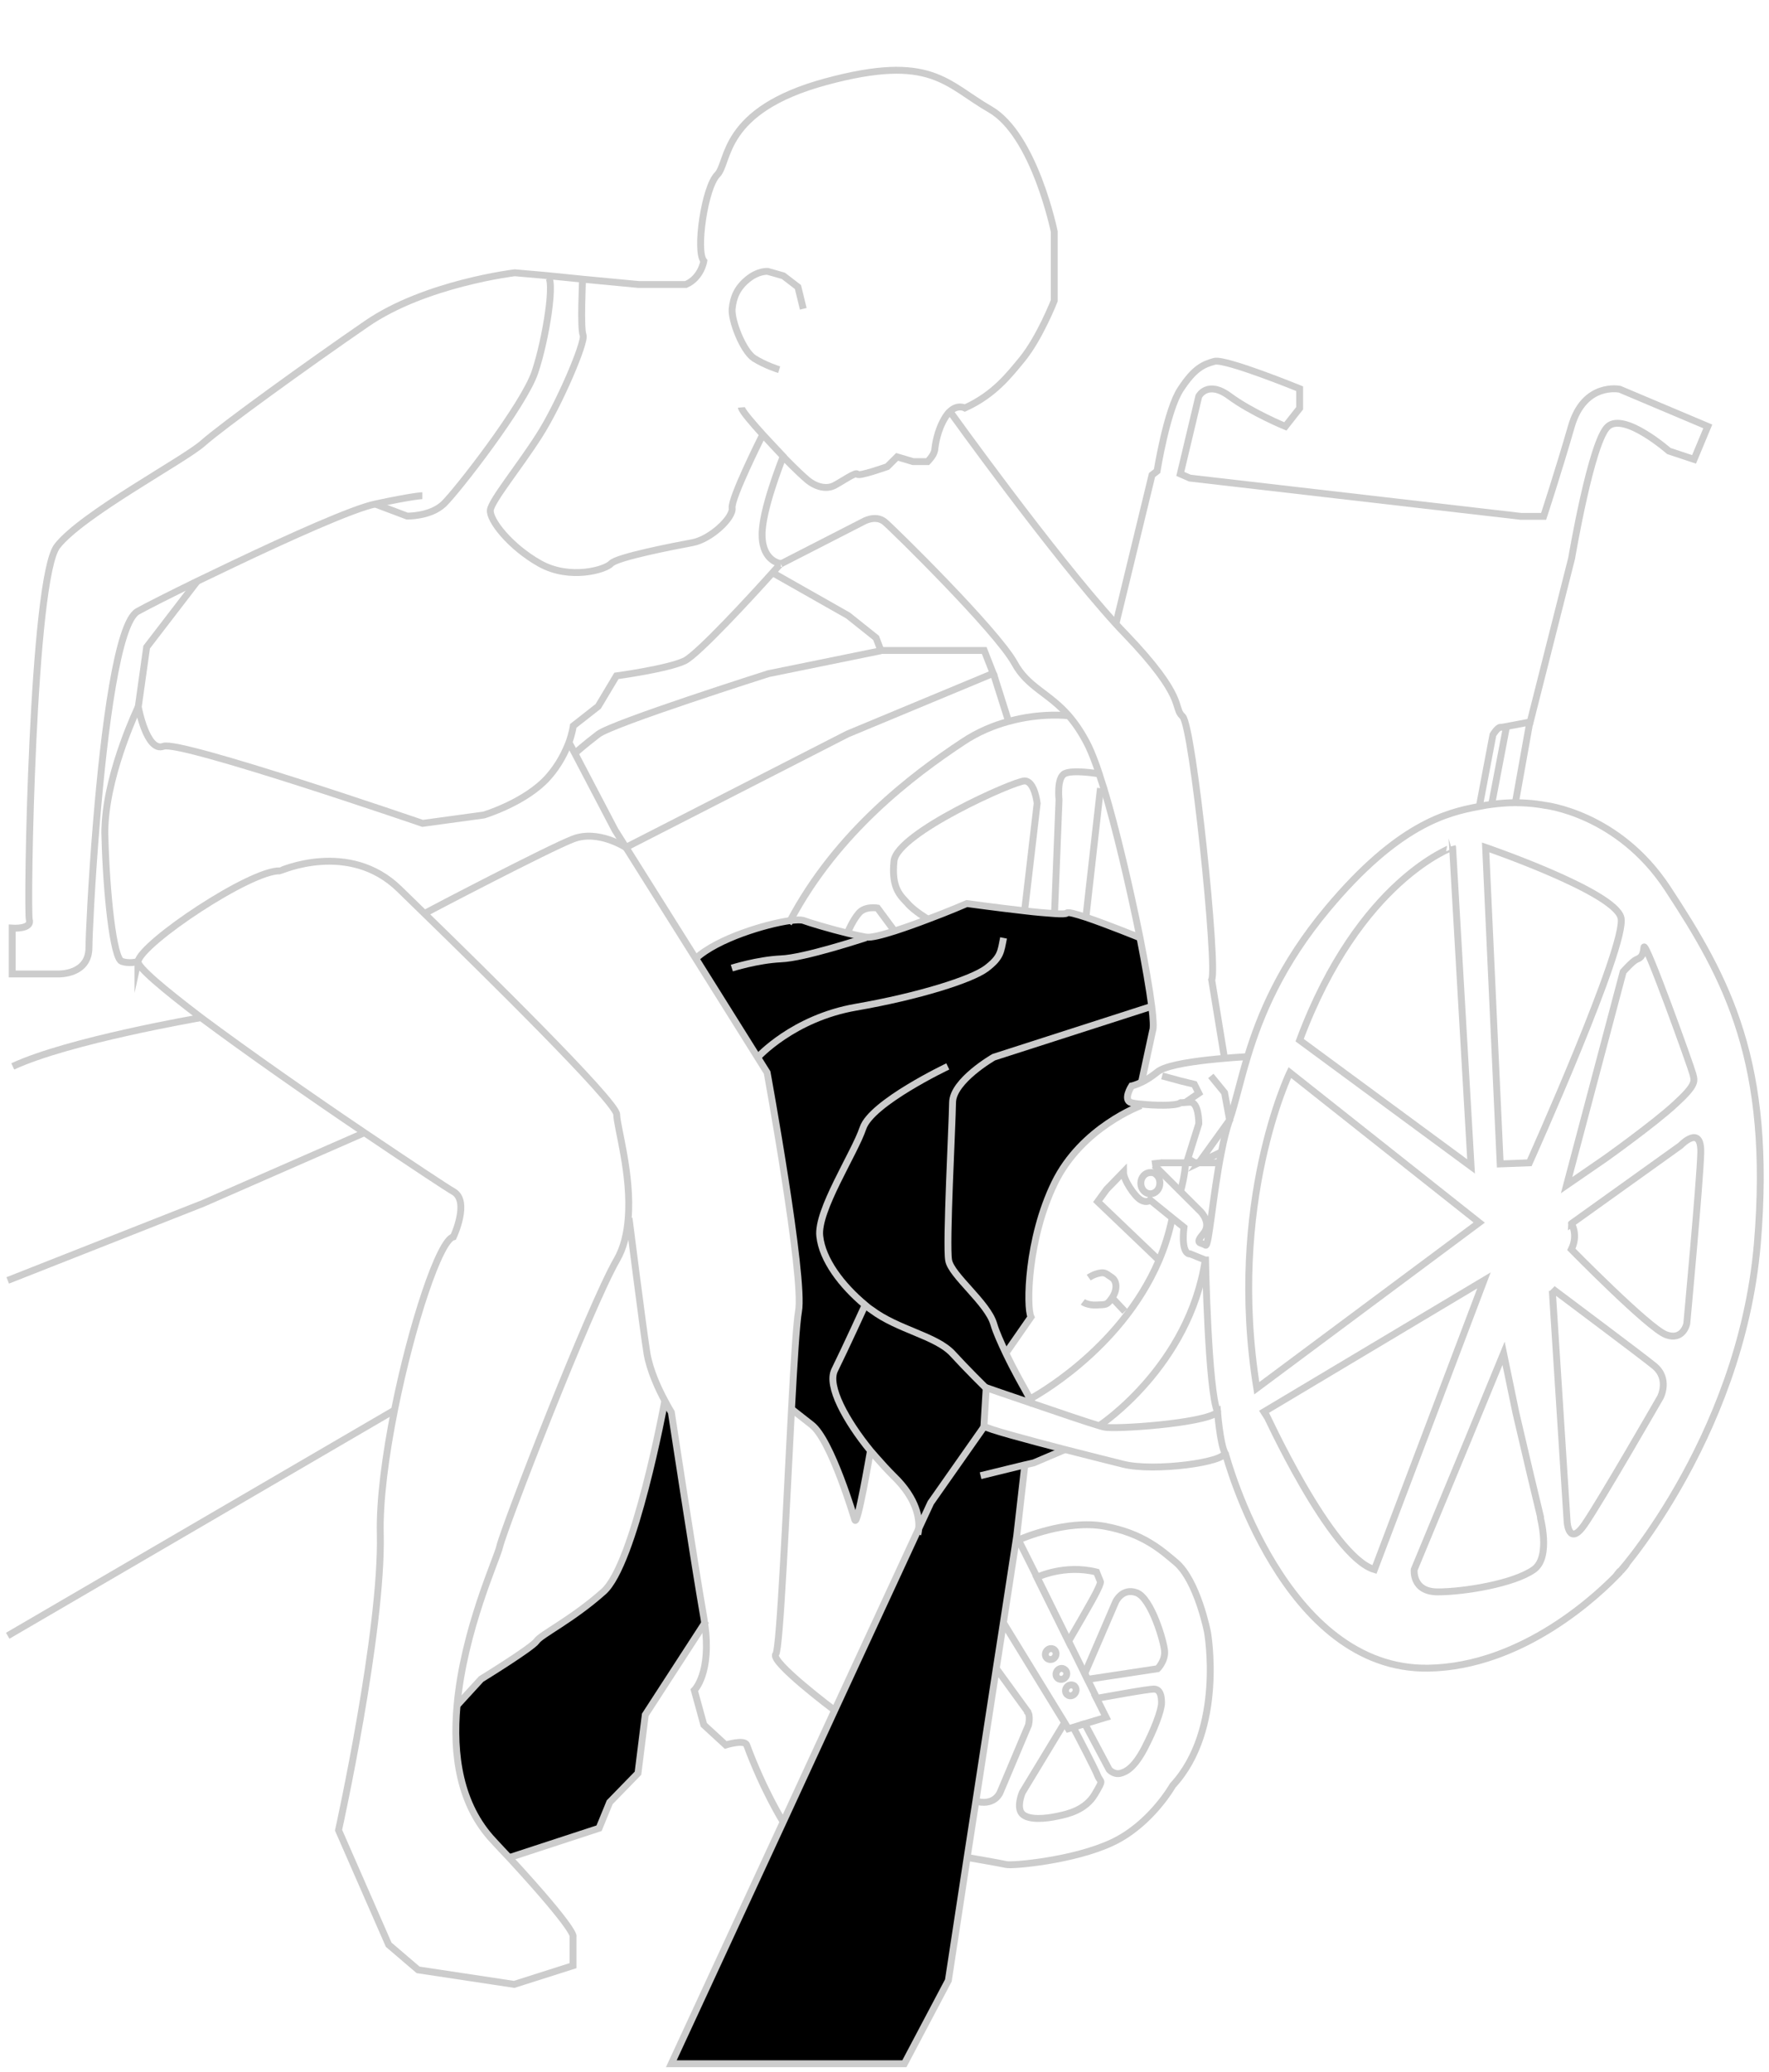 <svg width="257" height="301" viewBox="0 0 257 301" fill="none" xmlns="http://www.w3.org/2000/svg">
<path d="M102.374 235.799L93.746 249.11L92.688 257.633L88.578 261.853L87.031 265.627L74.009 269.888C73.276 269.117 72.543 268.265 71.689 267.413C66.805 262.178 65.788 254.873 66.398 247.771H66.439L69.858 244.038C69.858 244.038 77.264 239.452 77.915 238.518C78.485 237.585 83.084 235.353 87.642 231.335C92.118 227.358 96.391 204.47 96.554 203.577C97.083 204.592 97.49 205.241 97.49 205.241C97.49 205.241 100.827 227.196 102.211 235.069C102.292 235.272 102.333 235.515 102.374 235.799Z" fill="black"/>
<path d="M126.587 190.266C130.453 193.188 135.988 194.04 138.389 196.637C140.587 199.032 142.947 201.345 143.272 201.67C143.232 202.075 142.988 206.702 142.947 207.189C142.947 207.189 142.947 207.229 142.988 207.229L135.174 218.308L133.424 222.082C133.546 220.743 133.261 217.781 129.761 214.412C128.907 213.56 128.052 212.627 127.238 211.693C126.953 211.369 126.709 211.085 126.424 210.76C122.884 206.418 120.076 201.345 121.215 199.032C122.721 195.988 125.651 189.576 125.651 189.576C126.017 189.779 126.302 190.023 126.587 190.266Z" fill="black"/>
<path d="M165.778 160.601C165.778 160.601 157.191 163.725 153.203 171.882C149.256 179.999 149.093 189.901 149.785 191.321L146.122 196.597C145.349 195.055 144.657 193.432 144.331 192.295C143.436 189.211 138.105 185.275 137.779 183.042C137.413 180.81 138.349 163.238 138.349 160.114C138.39 156.948 144.331 153.539 144.331 153.539L167.284 146.153C167.528 148.061 167.569 149.359 167.406 149.725L165.819 157.07L165.9 157.232C165.005 157.679 164.394 157.8 164.394 157.8C164.394 157.8 163.051 159.911 164.394 160.235C164.72 160.316 165.208 160.398 165.819 160.438L165.778 160.601Z" fill="black"/>
<path d="M114.745 133.816C115.681 133.695 116.333 133.654 116.617 133.776C117.594 134.141 120.606 135.034 123.088 135.643C124.105 135.886 125.041 136.13 125.733 136.211C125.733 136.211 125.733 136.211 125.774 136.211C126.466 136.292 128.094 135.927 129.966 135.318C131.471 134.831 133.181 134.222 134.768 133.613C137.82 132.437 140.424 131.341 140.424 131.341C140.424 131.341 144.86 131.95 148.808 132.396C150.476 132.558 152.023 132.721 153.162 132.802C154.18 132.842 154.871 132.842 154.953 132.721C155.075 132.518 156.214 132.842 157.72 133.329C160.854 134.384 165.534 136.292 165.534 136.292H165.574C166.348 140.228 166.958 143.759 167.284 146.275L144.331 153.661C144.331 153.661 138.39 157.07 138.349 160.235C138.308 163.401 137.372 180.932 137.779 183.164C138.146 185.356 143.436 189.333 144.331 192.417C144.657 193.553 145.389 195.177 146.122 196.719C147.383 199.357 148.808 201.832 148.808 201.832L149.622 203.334L150.029 204.064C146.407 202.847 143.273 201.751 143.273 201.751C143.273 201.751 143.273 201.751 143.273 201.791C142.948 201.467 140.587 199.154 138.39 196.759C135.989 194.162 130.454 193.31 126.588 190.388C126.303 190.144 125.977 189.941 125.693 189.698C125.693 189.698 122.762 196.11 121.257 199.154C120.117 201.467 122.925 206.499 126.466 210.882C126.344 211.531 124.553 222.083 124.187 220.906C124.187 220.906 120.768 209.299 117.92 207.108C115.071 204.876 115.071 204.876 115.071 204.876H115.03C115.397 197.896 115.763 192.214 116.048 190.631C116.943 185.802 111.49 155.934 111.49 155.934L101.112 139.295C104.205 136.373 111.286 134.303 114.745 133.816Z" fill="black"/>
<path d="M133.465 222.083L135.215 218.308L143.028 207.229C143.476 207.635 149.255 209.177 154.708 210.598L150.232 212.505L148.807 212.87L148.889 213.195L147.749 223.178L147.668 223.665L145.796 235.84L144.778 242.374L141.808 261.691L140.546 269.807L137.819 287.663L131.43 299.757H97.571L113.85 264.572L121.297 248.42L133.465 222.083Z" fill="black"/>
<path d="M154.749 250.125L154.668 250.247L148.522 260.392C148.522 260.392 147.586 262.584 148.522 263.517C149.458 264.45 151.941 264.207 153.609 263.842C155.237 263.517 157.72 262.908 159.063 260.636C160.406 258.363 159.917 259.053 159.47 257.957C159.103 256.983 156.54 252.073 155.929 250.937C155.848 250.774 155.807 250.693 155.807 250.693" stroke="#CCCCCC" stroke-miterlimit="10"/>
<path d="M157.598 250.409L161.138 257.064C161.138 257.064 161.749 257.795 162.685 257.632C163.621 257.429 164.801 256.74 166.225 254.061C167.649 251.342 168.748 248.501 168.748 247.365C168.748 246.229 168.504 245.458 167.731 245.377C166.998 245.295 159.917 246.635 159.348 246.716H159.307L160.691 249.475L157.598 250.409Z" stroke="#CCCCCC" stroke-miterlimit="10"/>
<path d="M158.005 243.956L168.179 242.414C168.179 242.414 169.277 241.318 169.196 239.898C169.115 238.477 167.243 232.147 165.126 231.376C163.01 230.604 162.074 232.715 162.074 232.715L157.598 243.104L158.005 243.956Z" stroke="#CCCCCC" stroke-miterlimit="10"/>
<path d="M150.639 229.143C150.639 229.143 154.586 227.195 159.307 228.372L159.877 229.792C159.877 229.792 159.958 229.955 159.307 231.253C158.696 232.511 155.237 238.436 155.237 238.436L150.639 229.143Z" stroke="#CCCCCC" stroke-miterlimit="10"/>
<path d="M176.888 205.159C176.888 205.159 177.254 209.583 177.905 210.962V211.003C178.271 212.383 167.69 213.844 163.173 212.707C161.423 212.261 158.127 211.449 154.668 210.557C149.214 209.136 143.436 207.594 142.988 207.188C142.947 207.188 142.947 207.148 142.947 207.148C142.988 206.701 143.232 202.034 143.273 201.628V201.588C143.273 201.588 146.406 202.684 150.028 203.901C153.813 205.2 158.127 206.661 159.795 207.148C160.121 207.229 160.324 207.31 160.446 207.31C161.749 207.675 174.853 206.823 176.888 205.159Z" stroke="#CCCCCC" stroke-miterlimit="10"/>
<path d="M142.052 261.731C144.616 262.258 145.307 260.351 145.307 260.351L149.418 250.611C149.418 250.611 149.743 249.231 149.296 248.704C149.174 248.582 149.011 248.501 148.807 248.501" stroke="#CCCCCC" stroke-miterlimit="10"/>
<path d="M153.284 240.71C153.039 241.075 152.551 241.197 152.185 240.953C151.819 240.71 151.778 240.223 152.022 239.857C152.266 239.492 152.755 239.37 153.121 239.614C153.446 239.857 153.528 240.344 153.284 240.71Z" stroke="#CCCCCC" stroke-miterlimit="10"/>
<path d="M154.83 243.591C154.586 243.956 154.098 244.078 153.732 243.834C153.365 243.591 153.325 243.104 153.569 242.738C153.813 242.373 154.301 242.251 154.627 242.495C155.034 242.738 155.075 243.266 154.83 243.591Z" stroke="#CCCCCC" stroke-miterlimit="10"/>
<path d="M156.173 245.985C155.928 246.35 155.44 246.472 155.115 246.229C154.748 245.985 154.708 245.498 154.952 245.133C155.196 244.768 155.684 244.646 156.051 244.889C156.335 245.133 156.457 245.579 156.173 245.985Z" stroke="#CCCCCC" stroke-miterlimit="10"/>
<path d="M157.312 189.13C157.312 189.13 158.004 189.657 159.347 189.576C160.69 189.495 160.772 189.657 161.545 188.562C162.318 187.466 162.318 186.127 161.545 185.599C160.772 185.112 160.568 184.747 159.714 184.95C158.859 185.112 158.167 185.599 158.167 185.599" stroke="#CCCCCC" stroke-miterlimit="10"/>
<path d="M168.707 168.92H168.829H172.207H173.591H174.16H177.05" stroke="#CCCCCC" stroke-miterlimit="10"/>
<path d="M168.829 168.92L167.649 169.042L167.364 169.082" stroke="#CCCCCC" stroke-miterlimit="10"/>
<path d="M168.016 170.664C168.342 170.948 168.505 171.395 168.505 171.882C168.505 172.734 167.894 173.424 167.121 173.424C166.348 173.424 165.737 172.734 165.737 171.882C165.737 171.03 166.348 170.34 167.121 170.34C167.487 170.299 167.772 170.421 168.016 170.664Z" stroke="#CCCCCC" stroke-miterlimit="10"/>
<path d="M228.286 181.5C228.286 181.5 239.477 192.903 242.001 193.877C244.524 194.851 245.053 192.295 245.053 192.295C245.053 192.295 246.965 171.801 247.088 167.499C247.21 163.197 244.157 166.403 244.157 166.403L228.286 177.766C228.286 177.726 229.344 179.349 228.286 181.5Z" stroke="#CCCCCC" stroke-miterlimit="10"/>
<path d="M218.438 196.597L213.31 209.055L205.456 228.007C205.456 228.007 205.09 231.254 208.874 231.254C212.659 231.254 219.903 230.077 222.833 228.007C225.397 226.181 223.728 220.297 223.728 220.216C223.728 220.216 223.769 220.297 223.85 220.54L222.304 214.088L220.229 205.241L218.438 196.597Z" stroke="#CCCCCC" stroke-miterlimit="10"/>
<path d="M225.519 187.506L227.675 221.108C227.675 221.108 227.92 224.761 230.199 221.473C232.478 218.186 241.227 202.968 241.227 202.968C241.227 202.968 242.611 200.29 240.332 198.423C238.175 196.678 227.024 188.359 225.641 187.303C225.559 187.222 225.519 187.182 225.519 187.182" stroke="#CCCCCC" stroke-miterlimit="10"/>
<path d="M227.595 172.166L235.815 141.162C235.815 141.162 237.158 139.66 237.687 139.417C238.216 139.173 238.705 139.051 238.827 137.631C238.949 136.251 245.704 155.041 245.949 156.055C246.193 157.07 246.478 157.557 243.425 160.357C240.373 163.198 233.251 168.27 233.251 168.27L227.595 172.166Z" stroke="#CCCCCC" stroke-miterlimit="10"/>
<path d="M188.812 151.104L213.717 169.447L211.031 123.062C211.072 123.102 197.52 127.728 188.812 151.104Z" stroke="#CCCCCC" stroke-miterlimit="10"/>
<path d="M199.677 228.007L215.589 186.005L183.725 205.038C183.765 205.078 193.329 226.141 199.677 228.007Z" stroke="#CCCCCC" stroke-miterlimit="10"/>
<path d="M182.585 201.669L214.897 177.604L187.387 155.812C187.387 155.812 178.23 174.723 182.585 201.669Z" stroke="#CCCCCC" stroke-miterlimit="10"/>
<path d="M142.459 214.372L148.767 212.83L150.191 212.505L154.668 210.598" stroke="#CCCCCC" stroke-miterlimit="10"/>
<path d="M159.877 206.986C159.877 206.986 172.777 198.423 175.097 183.043C175.097 183.043 175.097 183.043 175.097 183.002" stroke="#CCCCCC" stroke-miterlimit="10"/>
<path d="M172.207 169.001C172.207 169.001 172.289 170.056 171.516 173.1" stroke="#CCCCCC" stroke-miterlimit="10"/>
<path d="M149.662 203.212C149.662 203.212 162.725 196.353 168.382 183.083C169.196 181.176 169.847 179.147 170.295 176.955" stroke="#CCCCCC" stroke-miterlimit="10"/>
<path d="M161.586 188.562L163.417 190.509" stroke="#CCCCCC" stroke-miterlimit="10"/>
<path d="M168.341 183.042L159.47 174.561L160.772 172.775L163.214 170.259C163.214 171.355 164.801 173.789 165.737 174.317C166.673 174.845 167.08 174.317 167.08 174.317L170.335 176.955L172.004 178.294C171.556 182.271 172.818 182.19 172.899 182.149L175.097 183.042H175.138C175.138 183.042 175.504 201.953 176.888 205.119V205.159" stroke="#CCCCCC" stroke-miterlimit="10"/>
<path d="M235.408 228.291C232.315 231.619 221.246 242.089 207.532 242.333C186.532 242.698 178.231 211.937 177.986 211.003V210.963" stroke="#CCCCCC" stroke-miterlimit="10"/>
<path d="M235.448 228.25C236.588 226.871 236.506 227.073 235.448 228.25V228.25Z" stroke="#CCCCCC" stroke-miterlimit="10"/>
<path d="M167.69 169.285L168.545 170.137L171.475 173.059L174.446 176.022C174.446 176.022 176.114 177.726 174.812 179.228C173.51 180.77 174.487 180.445 175.138 180.891C175.626 181.257 176.196 173.546 177.457 167.296C177.783 165.592 178.19 163.969 178.638 162.67C179.452 160.357 180.103 157.232 181.242 153.499C183.033 147.574 186.085 140.106 192.881 131.99C203.096 119.775 210.177 118.03 214.775 117.178C215.142 117.096 215.508 117.056 215.834 116.975C216.118 116.934 216.403 116.893 216.688 116.853C217.909 116.691 219.089 116.609 220.107 116.609C222.589 116.609 224.339 116.975 224.339 116.975C224.339 116.975 235.042 118.07 242.245 129.027C250.913 142.217 257.506 154.31 255.308 180.648C252.867 209.502 233.903 230.077 234.961 228.697C235.083 228.535 235.205 228.373 235.327 228.251L235.368 228.21C235.368 228.21 235.368 228.21 235.408 228.17" stroke="#CCCCCC" stroke-miterlimit="10"/>
<path d="M143.028 207.188L142.988 207.229L135.215 218.308L133.465 222.082L121.256 248.46L113.809 264.612L97.53 299.797H131.389L137.778 287.703L140.505 269.847L141.767 261.69L144.737 242.373L145.755 235.839L147.627 223.665L147.708 223.137L148.848 213.154" stroke="#CCCCCC" stroke-miterlimit="10"/>
<path d="M121.255 248.46C121.255 248.46 111.773 241.358 112.709 240.303C113.32 239.573 114.215 219.322 114.988 204.753C115.355 197.773 115.721 192.092 116.006 190.509C116.901 185.68 111.448 155.811 111.448 155.811L101.111 139.294L90.937 123.102L89.35 120.586L83.53 109.466L82.676 107.884" stroke="#CCCCCC" stroke-miterlimit="10"/>
<path d="M20.046 139.66C20.046 139.619 20.046 139.619 20.046 139.66C20.656 136.9 36.446 126.349 40.679 126.511C40.719 126.511 50.69 122.006 58.015 129.149C58.015 129.149 59.439 130.529 61.678 132.72C69.98 140.796 89.595 160.072 89.595 161.899C89.595 163.603 91.793 170.664 91.263 176.995C91.101 179.187 90.612 181.297 89.595 183.042C85.647 189.9 73.195 222.001 72.584 224.72C72.218 226.384 67.375 236.813 66.398 247.77C65.747 254.872 66.765 262.177 71.689 267.412C72.503 268.305 73.276 269.117 74.008 269.888C84.06 280.804 83.246 281.332 83.246 281.332V285.552L74.7 288.271L60.742 286.161L56.469 282.509L49.184 265.87C49.184 265.87 55.573 237.016 55.248 222.853C55.126 217.942 56.021 211.328 57.323 204.794C59.806 192.376 63.875 180.12 65.869 179.673C65.869 179.673 68.311 174.479 65.869 173.099C65.055 172.653 59.724 169.122 52.928 164.536C45.359 159.423 36.039 152.93 29.243 147.857C23.749 143.677 19.924 140.471 20.046 139.66Z" stroke="#CCCCCC" stroke-miterlimit="10"/>
<path d="M91.386 176.955C91.386 176.955 93.38 192.742 93.99 196.597C94.397 199.032 95.659 201.791 96.595 203.496C97.124 204.51 97.531 205.16 97.531 205.16C97.531 205.16 100.868 227.115 102.252 234.988C102.292 235.272 102.333 235.515 102.374 235.799C103.432 243.063 100.868 245.539 100.868 245.539L102.252 250.571L105.426 253.493C105.426 253.493 108.152 252.641 108.478 253.493C110.96 260.189 113.768 264.653 113.768 264.653" stroke="#CCCCCC" stroke-miterlimit="10"/>
<path d="M20.086 102.689C20.086 102.689 15.813 111.536 15.284 119.409C15.243 120.099 15.203 120.789 15.243 121.479C15.447 129.758 16.464 139.254 17.685 139.66C18.784 140.025 19.883 139.741 20.086 139.66H20.127" stroke="#CCCCCC" stroke-miterlimit="10"/>
<path d="M28.633 84.468L21.308 94.005L20.087 102.69C20.087 102.69 21.308 109.345 23.75 108.412C26.191 107.519 61.393 119.612 61.393 119.612L70.306 118.395C70.306 118.395 76.369 116.569 79.625 112.916C81.253 111.09 82.148 109.183 82.677 107.803C83.165 106.423 83.287 105.449 83.287 105.449L86.909 102.608L89.555 98.185C89.555 98.185 97.043 97.17 99.484 95.994C101.438 95.02 109.292 86.497 112.263 83.17C112.873 82.48 113.28 82.033 113.402 81.912C113.402 81.871 113.443 81.871 113.443 81.871C113.443 81.871 110.798 81.627 110.717 77.813C110.635 74.201 113.525 67.018 113.769 66.328C113.769 66.287 113.769 66.287 113.769 66.287C113.769 66.287 112.385 64.826 110.92 63.244C109.374 61.539 107.746 59.672 107.705 59.185" stroke="#CCCCCC" stroke-miterlimit="10"/>
<path d="M54.515 73.227L59.154 74.972C59.154 74.972 62.491 75.053 64.444 73.227C66.357 71.401 76.083 58.902 77.711 54.073C79.339 49.243 80.763 40.194 79.461 40.112" stroke="#CCCCCC" stroke-miterlimit="10"/>
<path d="M110.716 63.325C110.716 63.325 106.158 72.415 106.362 73.795C106.565 75.215 103.228 78.34 100.623 78.827C98.019 79.314 89.595 80.937 88.781 81.871C87.967 82.764 82.799 84.306 78.444 81.871C74.09 79.436 71.038 75.499 71.241 74.079C71.445 72.659 75.514 67.708 78.322 63.284C81.171 58.861 85.118 49.649 84.711 48.675C84.304 47.701 84.63 40.883 84.63 40.518" stroke="#CCCCCC" stroke-miterlimit="10"/>
<path d="M116.699 44.86L115.925 41.695L113.809 40.072L111.53 39.422C111.53 39.422 110.187 39.3 108.641 40.558C107.094 41.816 106.525 43.196 106.362 44.901C106.24 46.565 107.908 50.947 109.536 52.043C111.205 53.098 113.199 53.707 113.199 53.707" stroke="#CCCCCC" stroke-miterlimit="10"/>
<path d="M113.809 66.369C113.809 66.369 115.966 68.601 117.268 69.696C118.57 70.792 120.117 71.117 121.256 70.508C122.396 69.899 124.431 68.479 124.553 68.885C124.675 69.29 128.907 67.789 128.907 67.789L130.332 66.369L132.651 67.058H134.767C134.767 67.058 135.663 66.166 135.785 65.435C135.866 64.745 136.11 62.513 137.413 60.484C137.616 60.2 137.779 59.957 137.982 59.794C139.122 58.699 140.18 59.267 140.18 59.267C144.453 57.319 146.61 54.478 148.523 52.165C151.086 48.999 153.162 43.683 153.162 43.683V33.659C153.162 33.659 150.313 19.618 143.843 15.884C137.413 12.191 135.296 7.727 119.995 11.867C104.693 16.006 105.995 23.554 104.205 25.381C102.374 27.207 101.031 36.5 102.251 37.92C102.251 37.92 101.885 40.355 99.647 41.329H92.769L84.63 40.558L79.421 40.031L74.782 39.625C74.782 39.625 61.8 41.167 53.294 47.011C44.789 52.855 32.214 61.945 29.487 64.38C26.761 66.815 11.947 74.688 8.325 79.314C4.663 83.941 3.89 132.193 4.256 133.613C4.663 135.034 1.773 134.831 1.773 134.831V141.486H8.488C8.488 141.486 12.924 141.649 12.924 137.631C12.924 136.008 13.29 128.216 14.023 119.328C15.122 106.099 17.075 90.393 20.005 88.811C21.47 87.999 24.685 86.376 28.592 84.468C30.261 83.657 32.051 82.804 33.923 81.912C42.103 78.016 51.219 73.917 54.474 73.227C60.131 72.01 61.352 72.01 61.352 72.01" stroke="#CCCCCC" stroke-miterlimit="10"/>
<path d="M113.442 81.912L125.326 75.824C125.326 75.824 127.157 74.688 128.541 75.824C129.884 76.961 144.778 91.611 147.383 96.318C149.295 99.849 152.348 100.62 155.278 103.988C156.254 105.125 157.231 106.545 158.167 108.452C158.615 109.426 159.144 110.725 159.673 112.348C159.876 112.998 160.08 113.688 160.324 114.377C162.155 120.384 164.149 128.987 165.614 136.211C166.388 140.147 166.998 143.678 167.324 146.194C167.568 148.101 167.609 149.4 167.446 149.765L165.859 157.11" stroke="#CCCCCC" stroke-miterlimit="10"/>
<path d="M138.022 59.794C138.022 59.794 152.836 80.45 162.114 90.636C162.562 91.123 162.969 91.57 163.376 91.976C172.533 101.512 170.335 102.73 171.8 104.069C173.306 105.408 176.928 140.674 176.032 142.338L177.864 153.539" stroke="#CCCCCC" stroke-miterlimit="10"/>
<path d="M171.516 160.194C171.516 160.194 171.475 160.194 171.475 160.235C170.702 160.681 167.731 160.6 165.818 160.397C165.208 160.356 164.719 160.275 164.394 160.194C163.051 159.869 164.394 157.759 164.394 157.759C164.394 157.759 165.004 157.637 165.899 157.191C166.51 156.907 167.283 156.42 168.138 155.73C168.382 155.527 168.708 155.365 169.114 155.202C171.109 154.431 175.015 153.985 177.905 153.742C179.533 153.579 180.835 153.539 181.283 153.498C181.364 153.498 181.445 153.498 181.445 153.498" stroke="#CCCCCC" stroke-miterlimit="10"/>
<path d="M173.591 168.92L172.573 168.311L174.161 163.239C174.161 163.239 174.201 160.033 172.858 160.114C172.573 160.114 172.37 160.154 172.207 160.154C171.475 160.195 171.475 160.195 171.475 160.195" stroke="#CCCCCC" stroke-miterlimit="10"/>
<path d="M177.457 167.337L174.16 168.92L178.637 162.711L177.904 158.734L175.91 156.299" stroke="#CCCCCC" stroke-miterlimit="10"/>
<path d="M172.208 160.154L174.161 158.815L173.51 157.516L171.516 157.029L168.83 156.299" stroke="#CCCCCC" stroke-miterlimit="10"/>
<path d="M162.115 90.637L167.365 69.006L168.098 68.438C168.098 68.438 169.522 59.551 171.516 56.548C173.51 53.504 174.812 52.936 176.44 52.489C178.068 52.084 188.812 56.467 188.812 56.467V59.307L186.736 61.945C186.736 61.945 181.893 59.956 178.638 57.562C175.423 55.168 174.161 57.562 174.161 57.562L171.475 68.844L172.859 69.453L220.961 75.013H224.258C224.258 75.013 226.415 68.438 228.287 61.945C230.159 55.452 235.327 56.548 235.327 56.548L248.106 61.945L246.111 66.734L242.449 65.516C242.449 65.516 236.019 59.875 233.618 61.945C231.217 63.974 228.327 81.1 228.327 81.1L222.304 104.881C222.304 104.881 219.578 105.409 218.438 105.611C218.235 105.652 218.072 105.652 217.991 105.652C217.543 105.652 216.892 106.748 216.892 106.748L214.898 117.259V117.299" stroke="#CCCCCC" stroke-miterlimit="10"/>
<path d="M155.278 103.988C155.278 103.988 151.371 103.461 146.528 104.8C144.412 105.368 142.092 106.301 139.854 107.803C132.57 112.632 121.622 120.87 114.786 133.776C114.704 133.897 114.663 134.019 114.582 134.141" stroke="#CCCCCC" stroke-miterlimit="10"/>
<path d="M165.574 136.211C165.574 136.211 160.894 134.303 157.76 133.248C156.254 132.761 155.115 132.437 154.993 132.64C154.911 132.761 154.26 132.802 153.202 132.721C152.063 132.64 150.475 132.518 148.848 132.315C144.859 131.868 140.464 131.26 140.464 131.26C140.464 131.26 137.86 132.396 134.807 133.532C133.22 134.141 131.511 134.75 130.005 135.237C128.093 135.846 126.506 136.251 125.814 136.13H125.773C125.122 136.008 124.145 135.805 123.128 135.561C120.645 134.953 117.634 134.06 116.657 133.695C116.372 133.614 115.68 133.614 114.785 133.735C111.285 134.222 104.245 136.333 101.111 139.214" stroke="#CCCCCC" stroke-miterlimit="10"/>
<path d="M96.594 203.455C96.594 203.455 96.594 203.496 96.594 203.455C96.432 204.348 92.159 227.236 87.682 231.213C83.124 235.271 78.566 237.463 77.956 238.396C77.345 239.33 69.898 243.916 69.898 243.916L66.48 247.649" stroke="#CCCCCC" stroke-miterlimit="10"/>
<path d="M102.577 235.475L102.374 235.799L93.746 249.11L92.688 257.592L88.578 261.812L87.031 265.587L74.009 269.848" stroke="#CCCCCC" stroke-miterlimit="10"/>
<path d="M222.264 104.841L220.147 116.65V116.691" stroke="#CCCCCC" stroke-miterlimit="10"/>
<path d="M218.845 105.611V105.652L216.729 116.731" stroke="#CCCCCC" stroke-miterlimit="10"/>
<path d="M217.949 169.082L215.833 123.103C215.833 123.103 234.512 129.515 235.489 133.289C236.507 137.022 222.182 168.92 222.182 168.92L217.949 169.082Z" stroke="#CCCCCC" stroke-miterlimit="10"/>
<path d="M148.848 132.356L150.679 116.691C150.679 116.691 150.313 113.444 148.848 113.444C147.342 113.444 130.372 120.993 129.884 125.051C129.436 129.15 130.942 130.205 131.878 131.26C132.773 132.315 134.808 133.532 134.808 133.532" stroke="#CCCCCC" stroke-miterlimit="10"/>
<path d="M153.202 132.68L153.853 116.203C153.853 116.203 153.487 112.997 154.667 112.389C155.847 111.78 159.469 112.389 159.469 112.389" stroke="#CCCCCC" stroke-miterlimit="10"/>
<path d="M157.76 133.248L159.876 114.499" stroke="#CCCCCC" stroke-miterlimit="10"/>
<path d="M130.006 135.317L127.483 131.908C127.483 131.908 125.652 131.584 124.756 132.679C123.861 133.734 123.21 135.317 123.21 135.317" stroke="#CCCCCC" stroke-miterlimit="10"/>
<path d="M167.527 146.112L167.324 146.193L144.371 153.579C144.371 153.579 138.43 156.988 138.389 160.154C138.348 163.319 137.412 180.851 137.819 183.083C138.185 185.274 143.476 189.251 144.371 192.335C144.697 193.472 145.429 195.095 146.162 196.637C147.423 199.275 148.848 201.75 148.848 201.75L149.662 203.252L150.069 203.982L150.109 204.023" stroke="#CCCCCC" stroke-miterlimit="10"/>
<path d="M146.121 196.597L149.784 191.321C149.092 189.901 149.255 179.999 153.202 171.882C157.15 163.725 165.777 160.601 165.777 160.601" stroke="#CCCCCC" stroke-miterlimit="10"/>
<path d="M137.697 154.919C137.697 154.919 126.587 160.195 125.366 163.888C124.145 167.54 118.651 175.9 119.099 179.593C119.465 183.002 122.273 186.735 125.692 189.576C125.977 189.82 126.262 190.063 126.587 190.266C130.453 193.188 135.988 194.04 138.389 196.637C140.586 199.032 142.947 201.345 143.272 201.67C143.313 201.71 143.313 201.71 143.313 201.71" stroke="#CCCCCC" stroke-miterlimit="10"/>
<path d="M133.343 222.894C133.343 222.894 133.424 222.61 133.465 222.082C133.587 220.743 133.302 217.781 129.802 214.412C128.948 213.56 128.093 212.627 127.279 211.693C126.994 211.369 126.75 211.085 126.465 210.76C122.925 206.418 120.117 201.345 121.256 199.032C122.762 195.988 125.692 189.576 125.692 189.576" stroke="#CCCCCC" stroke-miterlimit="10"/>
<path d="M126.465 210.719C126.343 211.369 124.552 221.961 124.186 220.784C124.186 220.784 120.768 209.177 117.919 206.986C115.07 204.754 115.07 204.754 115.07 204.754" stroke="#CCCCCC" stroke-miterlimit="10"/>
<path d="M125.815 136.211C125.53 136.292 116.862 139.173 113.443 139.295C110.025 139.458 106.321 140.634 106.321 140.634" stroke="#CCCCCC" stroke-miterlimit="10"/>
<path d="M110.105 153.58C110.105 153.58 115.233 147.898 124.349 146.315C133.465 144.733 141.156 142.298 143.313 140.674C145.429 139.051 145.389 138.28 145.796 136.251" stroke="#CCCCCC" stroke-miterlimit="10"/>
<path d="M157.598 250.409L155.889 250.936L155.197 251.139L154.668 250.247L145.837 235.84" stroke="#CCCCCC" stroke-miterlimit="10"/>
<path d="M159.348 246.715L158.005 243.996L155.278 238.477L150.679 229.143L147.953 223.705C148.441 223.502 154.912 220.702 160.487 221.717C166.062 222.731 168.789 225.247 170.824 226.952C173.957 229.59 175.423 237.097 175.423 237.097C175.423 237.097 177.946 251.18 170.376 259.377C170.376 259.377 167.202 265.018 161.586 267.656C155.97 270.294 147.098 271.065 146.203 270.862C145.308 270.659 140.587 269.847 140.587 269.847" stroke="#CCCCCC" stroke-miterlimit="10"/>
<path d="M149.417 248.826L149.336 248.704L144.737 242.373" stroke="#CCCCCC" stroke-miterlimit="10"/>
<path d="M29.284 147.816C28.877 147.898 9.953 151.144 1.854 154.918" stroke="#CCCCCC" stroke-miterlimit="10"/>
<path d="M112.262 83.21L123.209 89.419L127.279 92.666L127.971 94.492H134.889H142.987L144.29 97.82L123.128 106.626L90.937 123.102H90.897C90.897 123.102 86.868 120.464 83.246 121.885C79.665 123.265 62.288 132.355 61.718 132.68" stroke="#CCCCCC" stroke-miterlimit="10"/>
<path d="M146.528 104.84V104.8L144.33 97.86" stroke="#CCCCCC" stroke-miterlimit="10"/>
<path d="M52.968 164.537L29.528 174.804L1.122 186.005" stroke="#CCCCCC" stroke-miterlimit="10"/>
<path d="M57.404 204.794L1.122 237.625" stroke="#CCCCCC" stroke-miterlimit="10"/>
<path d="M127.971 94.532L111.652 97.86C111.652 97.86 89.025 105.043 86.909 106.666C84.793 108.29 83.531 109.426 83.531 109.426" stroke="#CCCCCC" stroke-miterlimit="10"/>
</svg>
